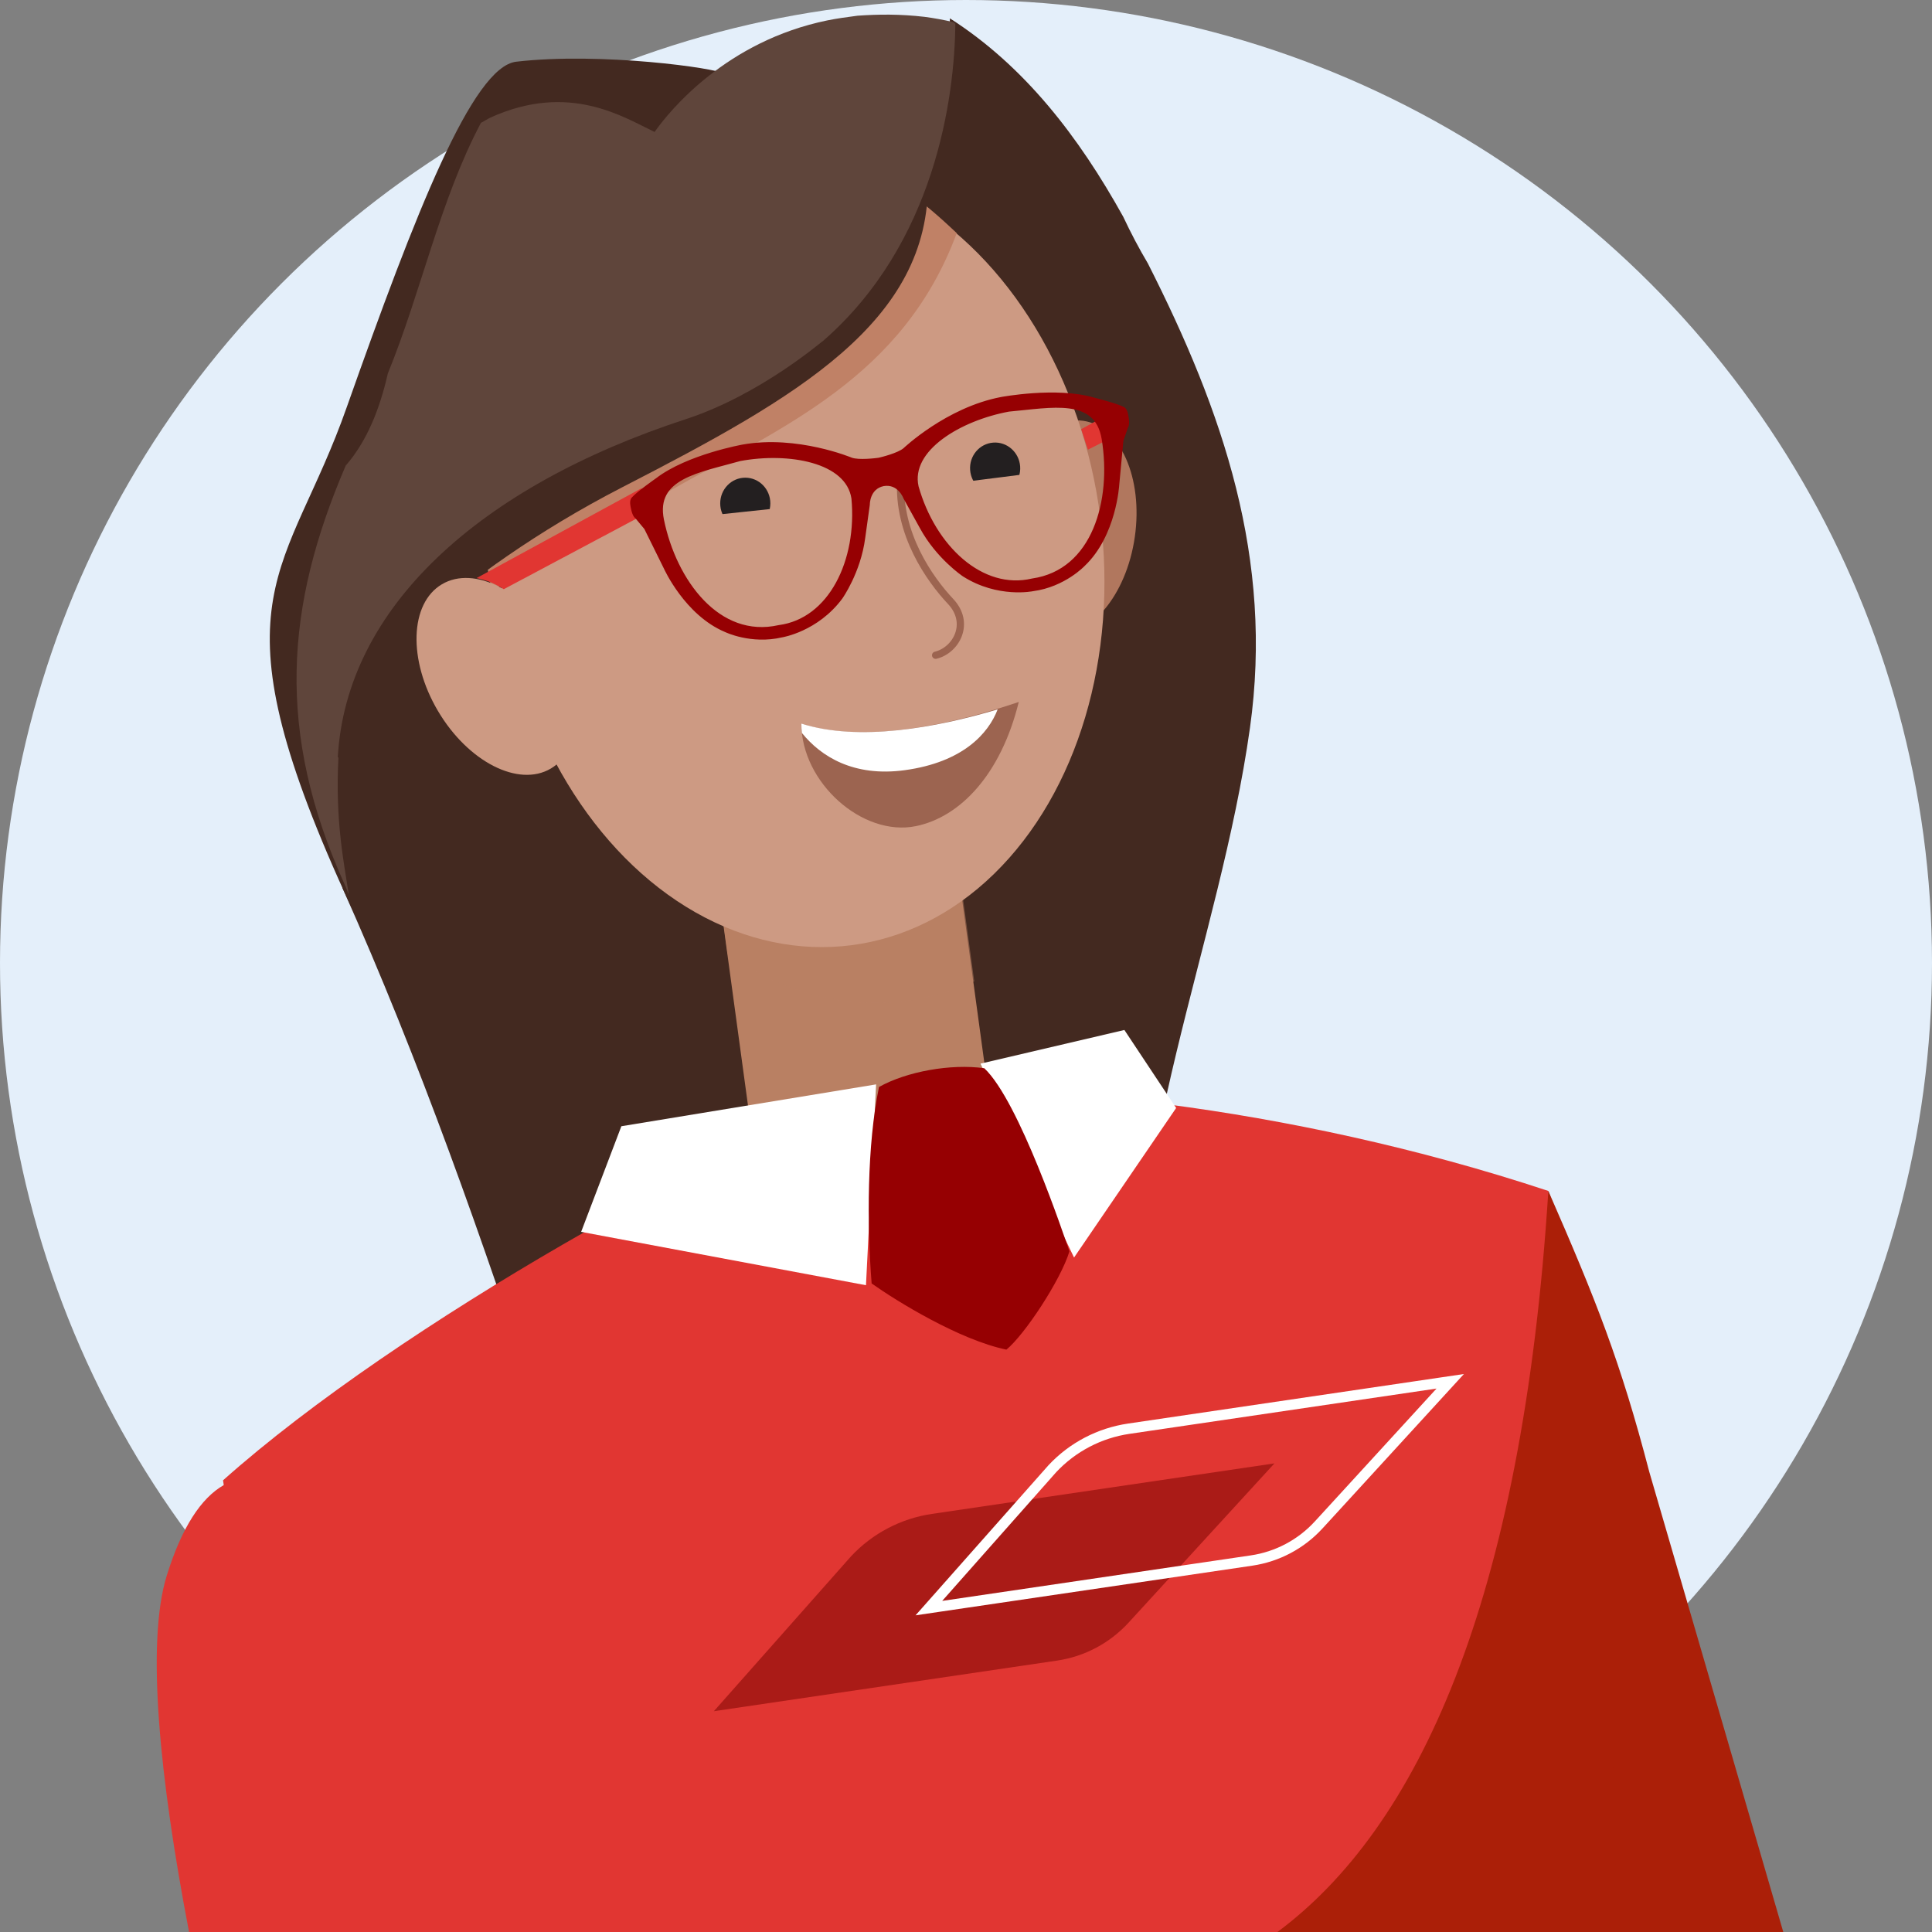 <?xml version="1.0" encoding="UTF-8"?>
<svg width="128px" height="128px" viewBox="0 0 128 128" version="1.1" xmlns="http://www.w3.org/2000/svg" xmlns:xlink="http://www.w3.org/1999/xlink">
    <rect x="0" y="0" width="128" height="128" fill="#808080" stroke="none"/>
    <title>01_Basics_Icons_Illustrations/06_illustrations_128x128/People/y25-agent-woman</title>
    <g id="01_Basics_Icons_Illustrations/06_illustrations_128x128/People/y25-agent-woman" stroke="none" stroke-width="1" fill="none" fill-rule="evenodd">
        <polygon id="BG" fill-opacity="0" fill="#FFFFFF" points="0 128 128 128 128 0 0 0"></polygon>
        <g id="88x88_Agent_Woman-Copy">
            <ellipse id="Oval" fill="#E4EFFA" fill-rule="nonzero" cx="64" cy="63.8" rx="64" ry="63.8"></ellipse>
            <path d="M95.578,128 C98.04,113.407 101.374,101.103 102.582,78.904 C105.736,86.119 107.362,90.199 109.268,97.511 C113.19,110.957 116.186,121.277 118.147,128 L95.578,128 Z" id="Path" fill="#AB1F08" fill-rule="nonzero"></path>
            <ellipse id="Oval" fill="#CD9A83" fill-rule="nonzero" transform="translate(53.093, 36.804) rotate(-7.296) translate(-53.093, -36.804)" cx="53.093" cy="36.804" rx="19.967" ry="26.031"></ellipse>
            <ellipse id="Oval" fill="#CD9A83" fill-rule="nonzero" transform="translate(32.887, 44.813) rotate(-30.562) translate(-32.887, -44.813)" cx="32.887" cy="44.813" rx="4.498" ry="7.091"></ellipse>
            <path d="M61.425,30.94 C61.08,34.543 63.148,37.652 64.458,39.135 C65.768,40.618 64.734,42.384 63.355,42.667" id="Path" stroke="#975F45" stroke-width="0.294" stroke-linecap="round"></path>
            <path d="M22.701,58.896 C22.38,56.779 21.758,54.041 22.019,49.828 C22.565,39.904 31.351,31.8 45.078,27.415 C49.106,26.106 51.976,24.194 54.016,22.082 L54.156,22.244 C61.598,15.774 62.891,6.097 62.933,1.216 C67.878,4.379 71.469,9.049 74.418,14.363 C74.923,15.44 75.468,16.472 76.053,17.458 C81.038,27.295 84.385,37.032 82.813,48.226 C80.813,62.488 74.234,76.943 75.553,91.401 C74.381,91.826 73.121,92.213 71.775,92.607 C61.216,95.657 47.165,96.042 35.911,94.091 C31.981,82.169 27.843,70.348 22.698,58.853 L22.701,58.896 Z" id="Path" fill="#432920" fill-rule="nonzero"></path>
            <path d="M27.303,128 C20.664,114.812 15.502,103.426 14.776,98.075 C26.547,87.586 48.584,75.495 58.053,72.349 C67.522,71.562 85.179,73.135 102.582,78.904 C102.582,89.115 104.442,104.167 105.647,117.753 C105.938,121.032 106.348,124.402 106.805,128 L27.303,128 Z" id="Path" fill="#E13632" fill-rule="nonzero"></path>
            <path d="M107.043,128 C107.043,114.993 106.364,88.918 102.582,78.904 C100.846,106.253 93.877,121.131 84.634,128 L107.043,128 Z" id="Path" fill="#AB1F08" fill-rule="nonzero"></path>
            <path d="M63.207,55.663 L47.469,57.913 L50.057,76.92 L50.062,76.919 C50.36,78.209 53.992,78.737 58.272,78.096 C62.622,77.444 65.994,75.832 65.803,74.495 C65.793,74.424 65.773,74.354 65.743,74.287 L63.207,55.663 Z" id="Path" fill="#B98063"></path>
            <polygon id="Path" fill="#FFFFFF" fill-rule="nonzero" points="58.045 71.843 41.167 74.616 38.502 81.614 57.373 85.149"></polygon>
            <polygon id="Path" fill="#FFFFFF" fill-rule="nonzero" points="64.96 70.47 74.493 68.239 77.923 73.406 71.159 83.315"></polygon>
            <path d="M65.211,70.773 C62.99,70.461 60.058,70.994 58.237,72.015 C57.438,75.869 57.438,81.091 57.748,85.032 C59.436,86.228 63.585,88.778 66.677,89.416 C67.876,88.442 70.275,84.811 70.852,82.907 C70.497,81.888 67.521,72.941 65.211,70.773 Z" id="Path" fill="#960002" fill-rule="nonzero"></path>
            <ellipse id="Oval" fill="#B1775E" fill-rule="nonzero" transform="translate(70.758, 34.941) scale(-1, 1) rotate(-8.182) translate(-70.758, -34.941)" cx="70.758" cy="34.94" rx="4.471" ry="7.132"></ellipse>
            <g id="Group" opacity="0.5" style="mix-blend-mode: multiply;" transform="translate(47.077, 52.673)" fill="#B98063">
                <path d="M1.131,10.562 L0,2.257 L15.788,0 L17.469,12.338 C16.065,12.981 14.573,13.422 13.009,13.633 C8.815,14.198 4.707,13.026 1.131,10.562 Z" id="Path"></path>
            </g>
            <ellipse id="Oval" fill="#CD9A83" fill-rule="nonzero" transform="translate(53.093, 36.804) rotate(-7.296) translate(-53.093, -36.804)" cx="53.093" cy="36.804" rx="19.967" ry="26.031"></ellipse>
            <path d="M63.386,15.446 C59.836,25.026 51.818,28.295 44.259,32.577 C38.211,36.004 33.951,38.363 32.576,39.114 L31.889,35.508 L59.756,12.387 C61.236,13.515 62.044,14.172 63.386,15.446 Z" id="Path" fill="#C08166" fill-rule="nonzero"></path>
            <path d="M47.952,4.88 C47.54,4.523 39.823,3.437 34.203,4.088 C31.308,4.419 27.526,14.099 22.981,26.956 C19.084,38.056 14.028,39.394 22.44,58.277 C30.895,77.157 23.758,45.304 23.758,45.304 C23.758,45.304 29.697,38.212 41.254,32.267 C52.81,26.323 61.622,21.329 61.478,11.967" id="Path" fill="#432920" fill-rule="nonzero"></path>
            <path d="M22.422,50.18 C22.203,54.39 22.783,57.131 23.104,59.248 C23.003,59.041 22.946,58.831 22.845,58.624 C18.269,48.503 18.886,40.2 22.906,30.846 C24.335,29.205 25.171,27.049 25.695,24.744 C27.928,19.281 29.137,13.291 31.865,8.136 C32.072,8.036 32.277,7.893 32.484,7.793 C37.725,5.415 41.325,7.773 43.368,8.743 C44.382,7.302 48.137,2.717 54.822,1.35 C55.457,1.22 56.137,1.13 56.818,1.04 C58.184,0.944 59.643,0.927 61.244,1.115 C61.894,1.198 62.546,1.323 63.114,1.455 C63.156,1.452 63.248,1.531 63.293,1.571 C63.251,6.452 61.958,16.129 54.516,22.599 C54.513,22.556 50.43,26.137 45.438,27.77 C31.76,32.237 22.925,40.259 22.379,50.183 L22.422,50.18 Z" id="Path" fill="#5F453B" fill-rule="nonzero"></path>
            <ellipse id="Oval" fill="#CD9A83" fill-rule="nonzero" transform="translate(32.887, 44.813) rotate(-30.562) translate(-32.887, -44.813)" cx="32.887" cy="44.813" rx="4.498" ry="7.091"></ellipse>
            <path d="M59.68,31.756 C59.452,35.369 61.619,38.405 62.976,39.843 C64.333,41.282 63.357,43.082 61.988,43.411" id="Path" stroke="#9C6450" stroke-width="0.481" stroke-linecap="round"></path>
            <path d="M67.496,46.507 C63.248,47.946 57.35,49.313 53.094,47.946 C53.094,51.843 57.139,55.457 60.678,54.734 C63.621,54.133 66.315,51.301 67.496,46.507 Z" id="Path" fill="#9C6450" fill-rule="nonzero"></path>
            <path d="M66.098,46.998 C65.485,48.597 63.796,50.499 59.946,51.026 C56.557,51.489 54.384,50.119 53.128,48.56 C53.105,48.355 53.094,48.148 53.094,47.94 C56.898,49.147 61.998,48.222 66.098,46.998 Z" id="Path" fill="#FFFFFF"></path>
            <ellipse id="Oval" fill="#231F20" fill-rule="nonzero" cx="49.377" cy="33.35" rx="1.661" ry="1.702"></ellipse>
            <path d="M47.726,34.076 C47.772,34.525 47.99,34.937 48.331,35.222 C48.673,35.506 49.112,35.64 49.55,35.593 C49.988,35.546 50.39,35.323 50.668,34.973 C50.945,34.622 51.075,34.173 51.03,33.725 L49.378,33.9 L47.726,34.076 Z" id="Path" fill="#CD9A83" fill-rule="nonzero"></path>
            <path d="M66.057,32.717 C66.972,32.649 67.657,31.834 67.587,30.897 C67.517,29.96 66.718,29.256 65.804,29.324 C64.889,29.392 64.204,30.206 64.274,31.144 C64.344,32.081 65.143,32.785 66.057,32.717 Z" id="Oval" fill="#231F20" fill-rule="nonzero"></path>
            <path d="M67.699,31.443 C67.725,31.665 67.709,31.89 67.651,32.106 C67.593,32.321 67.494,32.522 67.36,32.699 C67.225,32.875 67.059,33.022 66.869,33.132 C66.679,33.242 66.47,33.313 66.254,33.341 C66.037,33.368 65.817,33.351 65.607,33.292 C65.397,33.232 65.2,33.131 65.029,32.993 C64.857,32.856 64.713,32.685 64.605,32.49 C64.498,32.296 64.429,32.082 64.402,31.86 L66.05,31.652 L67.699,31.443 Z" id="Path" fill="#CD9A83" fill-rule="nonzero"></path>
            <path d="M37.397,128 C35.839,123.809 34.593,120.217 33.466,117.087 C23.577,98.466 15.006,91.675 11.05,104.381 C9.674,108.803 10.561,117.771 12.525,128 L37.397,128 Z" id="Path" fill="#E13632" fill-rule="nonzero"></path>
            <path d="M31.574,38.299 L42.512,32.34 L42.136,34.376 L33.377,39.036 C32.727,38.635 32.334,38.469 31.574,38.299 Z" id="Path" fill="#E13632" fill-rule="nonzero"></path>
            <polygon id="Path" fill="#E13632" fill-rule="nonzero" points="71.631 28.435 74.093 27.079 74.254 28.694 72.076 29.793"></polygon>
            <path d="M74.599,27.455 C74.546,27.169 74.42,27.1 74.42,27.1 C73.974,26.855 72.462,26.479 72.462,26.479 C69.999,25.747 66.346,26.439 66.346,26.439 C62.765,27.118 59.945,29.803 59.945,29.803 C59.527,30.151 58.435,30.417 58.231,30.464 C58.023,30.492 56.911,30.632 56.397,30.456 C56.397,30.456 52.809,28.95 49.229,29.588 C49.229,29.588 45.577,30.239 43.545,31.798 C43.545,31.798 42.269,32.687 41.942,33.074 C41.942,33.074 41.849,33.183 41.902,33.47 C41.902,33.47 41.989,34.128 42.191,34.233 L42.604,34.73 L42.805,34.969 L44.114,37.619 C44.114,37.619 45.48,40.657 48.096,41.749 C48.096,41.749 49.774,42.564 51.787,42.092 C51.787,42.092 54.098,41.728 55.695,39.575 C55.695,39.575 56.893,37.884 57.186,35.623 L57.491,33.428 C57.491,33.428 57.469,32.287 58.528,32.068 C59.598,31.895 59.986,32.97 59.986,32.97 L61.059,34.911 C62.144,36.918 63.871,38.071 63.871,38.071 C66.139,39.513 68.433,39.03 68.433,39.03 C70.488,38.754 71.767,37.395 71.767,37.395 C73.825,35.443 74.015,32.118 74.015,32.118 L74.291,29.176 L74.394,28.882 L74.603,28.271 C74.754,28.101 74.599,27.455 74.599,27.455 L74.599,27.455 Z M56.547,33.016 C56.931,37.154 55.034,41.099 51.612,41.551 C47.584,42.456 44.686,38.521 43.852,34.452 C43.275,31.589 46.29,31.184 49.028,30.408 C52.236,29.818 56.171,30.483 56.547,33.016 Z M68.403,38.463 C65.036,39.259 61.846,36.25 60.722,32.248 C60.167,29.748 63.613,27.725 66.828,27.134 C69.67,26.883 72.639,26.188 73.125,29.067 C73.802,33.165 72.499,37.873 68.403,38.463 L68.403,38.463 Z" id="Shape" stroke="#960002" stroke-width="0.275" fill="#960002" fill-rule="nonzero"></path>
            <path d="M47.295,113.372 L56.392,103.1 C57.806,101.59 59.693,100.602 61.743,100.3 L84.435,96.953 C80.203,101.573 77.029,105.038 74.913,107.349 C74.882,107.384 74.833,107.437 74.769,107.506 C73.526,108.863 71.852,109.751 70.029,110.019 L47.295,113.372 Z" id="Path" fill="#AA1B17" fill-rule="nonzero"></path>
            <path d="M82.919,103.389 L61.54,106.542 L69.726,97.299 C71.062,95.873 72.844,94.942 74.78,94.656 C74.78,94.656 74.78,94.656 74.78,94.656 L96.081,91.514 C94.138,93.636 92.435,95.496 90.973,97.092 C89.607,98.583 88.451,99.845 87.507,100.876 L87.505,100.878 C87.481,100.905 87.446,100.943 87.398,100.995 L87.364,101.031 L87.362,101.033 C86.197,102.305 84.628,103.137 82.919,103.389 L82.919,103.389 Z" id="Path" stroke="#FFFFFF" stroke-width="0.688"></path>
        </g>
    </g>
</svg>